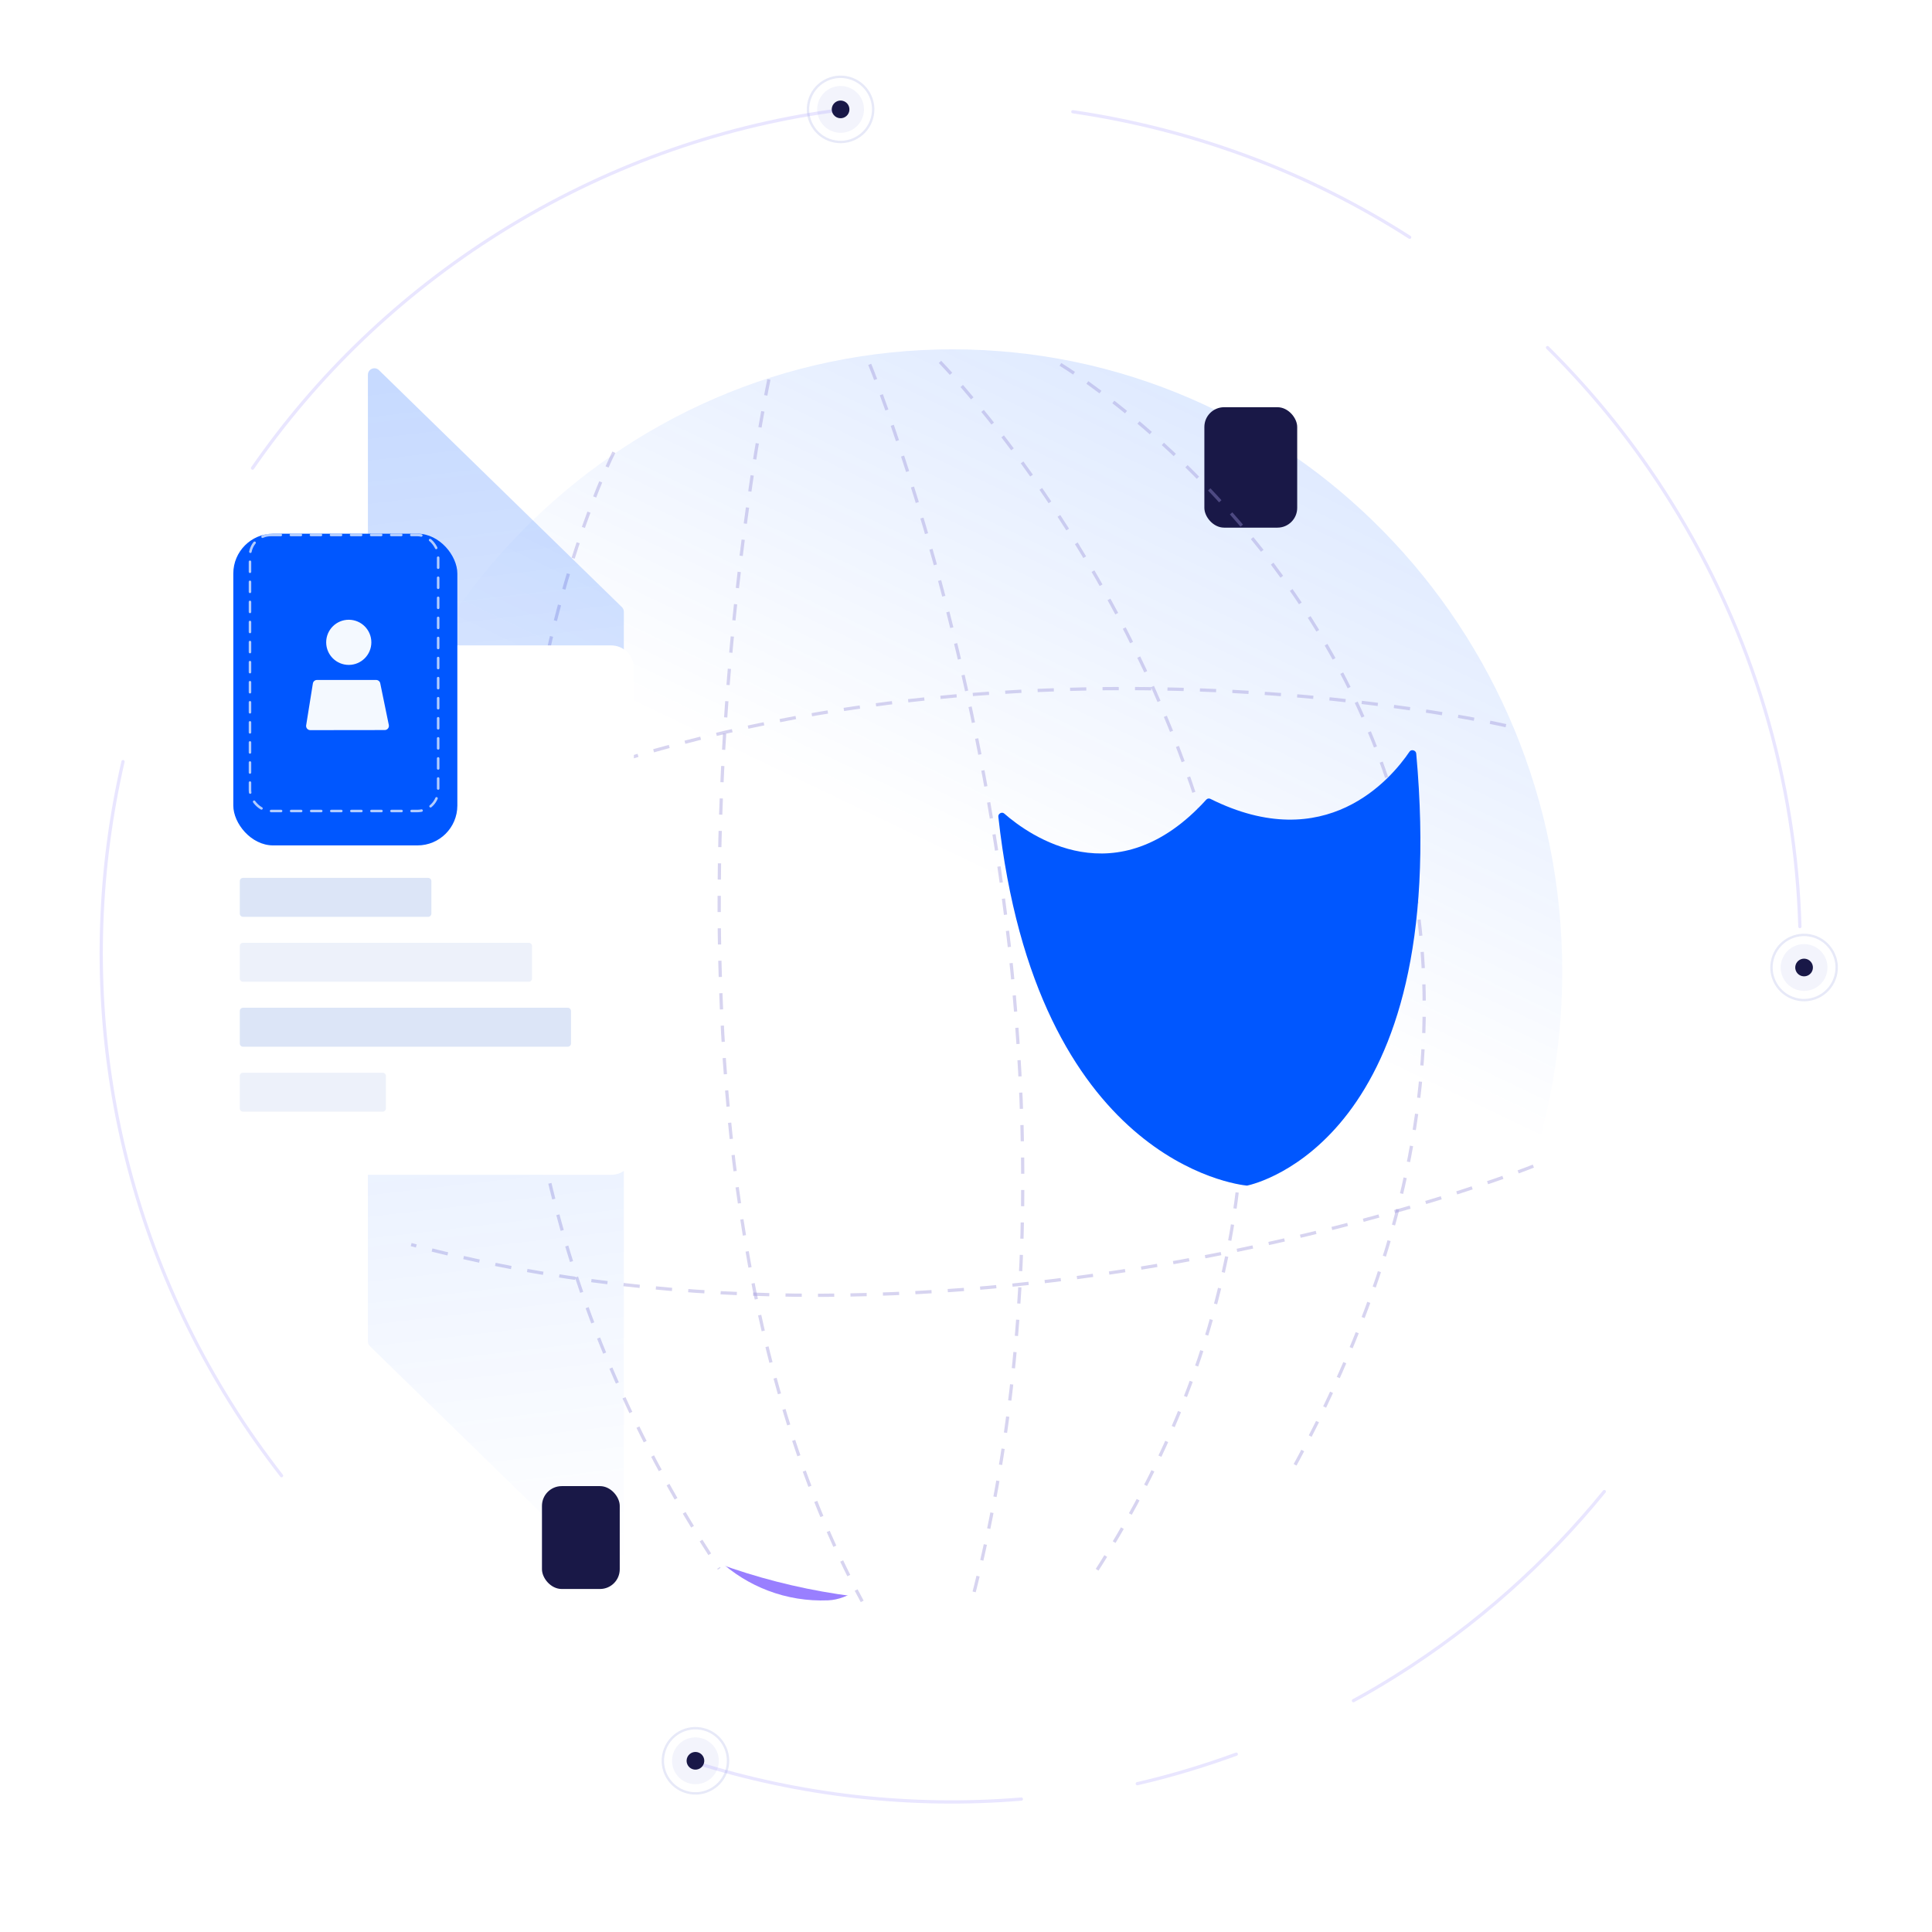 <svg width="770" height="770" viewBox="0 0 770 770" fill="none" xmlns="http://www.w3.org/2000/svg">
<g id="slide-3">
<rect width="770" height="770" fill="white"/>
<g id="Group 34">
<g id="XMLID 2057">
<g id="Group 33">
<path id="XMLID 2082" d="M100.646 186.569C126.029 149.923 159.182 117.661 199.428 92.495C240.961 66.537 285.959 50.67 331.453 44.259" stroke="#E9E6FF" stroke-width="1.294" stroke-miterlimit="10" stroke-linecap="round" stroke-linejoin="round"/>
<path id="XMLID 2080" d="M112.207 588.132C105.043 578.866 98.186 569.234 91.836 559.018C42.296 479.813 29.615 387.935 49.027 303.541" stroke="#E9E6FF" stroke-width="1.294" stroke-miterlimit="10" stroke-linecap="round" stroke-linejoin="round"/>
<path id="XMLID 2078" d="M407.068 717.025C363.007 720.675 318.753 715.581 276.938 702.409" stroke="#E9E6FF" stroke-width="1.294" stroke-miterlimit="10" stroke-linecap="round" stroke-linejoin="round"/>
<path id="XMLID 2076" d="M492.719 699.126C479.687 703.868 466.527 707.844 453.266 710.891" stroke="#E9E6FF" stroke-width="1.294" stroke-miterlimit="10" stroke-linecap="round" stroke-linejoin="round"/>
<path id="XMLID 2074" d="M639.399 594.457C616.427 622.687 588.564 647.738 555.96 668.138C550.53 671.511 545.032 674.79 539.411 677.801" stroke="#E9E6FF" stroke-width="1.294" stroke-miterlimit="10" stroke-linecap="round" stroke-linejoin="round"/>
<path id="XMLID 2072" d="M616.771 138.531C635.139 156.707 651.721 177.255 665.95 200.086C698.926 252.854 715.658 311.266 717.347 369.291" stroke="#E9E6FF" stroke-width="1.294" stroke-miterlimit="10" stroke-linecap="round" stroke-linejoin="round"/>
<path id="XMLID 2070" d="M427.587 44.533C475.117 51.473 520.991 68.358 561.821 94.568" stroke="#E9E6FF" stroke-width="1.294" stroke-miterlimit="10" stroke-linecap="round" stroke-linejoin="round"/>
</g>
<g id="Group 32">
<circle id="Ellipse" opacity="0.1" cx="335.017" cy="43.598" r="9.326" transform="rotate(-164.766 335.017 43.598)" fill="#8991DC"/>
<path id="Ellipse_2" opacity="0.2" d="M322.48 40.184C324.366 33.26 331.507 29.175 338.432 31.061C345.356 32.947 349.441 40.089 347.555 47.013C345.669 53.937 338.527 58.022 331.603 56.136C324.679 54.25 320.594 47.108 322.48 40.184Z" stroke="#8991DC" stroke-width="0.954"/>
<ellipse id="Ellipse_3" rx="3.523" ry="3.523" transform="matrix(-0.965 -0.263 0.263 -0.965 335.017 43.598)" fill="#191847"/>
</g>
<g id="Group 32_2">
<circle id="Ellipse_4" opacity="0.1" cx="719.017" cy="385.598" r="9.326" transform="rotate(-164.766 719.017 385.598)" fill="#8991DC"/>
<path id="Ellipse_5" opacity="0.2" d="M706.48 382.184C708.366 375.26 715.507 371.175 722.432 373.061C729.356 374.947 733.441 382.088 731.555 389.013C729.669 395.937 722.527 400.022 715.603 398.136C708.679 396.25 704.594 389.108 706.48 382.184Z" stroke="#8991DC" stroke-width="0.954"/>
<ellipse id="Ellipse_6" rx="3.523" ry="3.523" transform="matrix(-0.965 -0.263 0.263 -0.965 719.017 385.598)" fill="#191847"/>
</g>
<g id="Group 32_3">
<circle id="Ellipse_7" opacity="0.1" cx="277.168" cy="701.767" r="9.326" transform="rotate(-164.766 277.168 701.767)" fill="#8991DC"/>
<path id="Ellipse_8" opacity="0.2" d="M264.631 698.353C266.517 691.428 273.659 687.344 280.583 689.229C287.507 691.115 291.592 698.257 289.706 705.181C287.82 712.105 280.679 716.19 273.754 714.304C266.83 712.419 262.745 705.277 264.631 698.353Z" stroke="#8991DC" stroke-width="0.954"/>
<ellipse id="Ellipse_9" rx="3.523" ry="3.523" transform="matrix(-0.965 -0.263 0.263 -0.965 277.168 701.767)" fill="#191847"/>
</g>
</g>
<g id="XMLID 2079">
<g id="gdr">
<g id="Ellipse_10" style="mix-blend-mode:lighten" filter="url(#filter0_f)">
<path d="M386.112 412.814C386.9 377.637 440.844 299.472 476.375 300.269C511.906 301.065 552.264 346.519 551.476 381.697C550.687 416.875 524.669 424.277 489.138 423.481C453.607 422.684 385.324 447.992 386.112 412.814Z" fill="#505A90"/>
</g>
<g id="Ellipse_11" style="mix-blend-mode:lighten" filter="url(#filter1_f)">
<path d="M381.995 450.26C382.749 416.646 400.918 372.694 434.409 373.445C467.9 374.196 511.997 352.047 511.244 385.66C510.491 419.274 474.763 513.233 441.272 512.482C407.781 511.731 381.242 483.874 381.995 450.26Z" fill="#3300FF"/>
</g>
<g id="Ellipse_12" style="mix-blend-mode:lighten" filter="url(#filter2_f)">
<path d="M451.087 401.426C451.801 369.573 462.71 415.525 522.881 387.432C557.776 365.544 584.326 414.644 583.612 446.498C582.898 478.352 554.55 503.552 520.296 502.784C486.041 502.017 450.373 433.28 451.087 401.426Z" fill="#0085FF"/>
</g>
</g>
<g id="gdr_2" opacity="0.5">
<g id="Ellipse_13" style="mix-blend-mode:lighten" filter="url(#filter3_f)">
<path d="M268.64 541.866C267.186 506.71 316.039 425.267 351.548 423.797C387.058 422.328 430.23 465.119 431.685 500.275C433.14 535.431 407.646 544.477 372.137 545.946C336.628 547.415 270.095 577.022 268.64 541.866Z" fill="#505A90"/>
</g>
<g id="Ellipse_14" style="mix-blend-mode:lighten" filter="url(#filter4_f)">
<path d="M266.919 579.499C265.528 545.905 280.86 500.885 314.331 499.5C347.802 498.115 390.398 473.201 391.788 506.794C393.178 540.388 363.51 636.432 330.04 637.817C296.569 639.202 268.309 613.092 266.919 579.499Z" fill="#3300FF"/>
</g>
<g id="Ellipse_15" style="mix-blend-mode:lighten" filter="url(#filter5_f)">
<path d="M332.757 526.361C331.44 494.527 345.256 539.69 403.514 507.82C436.944 483.753 466.568 531.062 467.885 562.897C469.202 594.731 442.518 621.687 408.284 623.103C374.05 624.52 334.075 558.196 332.757 526.361Z" fill="#0085FF"/>
</g>
</g>
<path id="XMLID 51" d="M372.131 638.229C510.479 638.229 622.631 526.301 622.631 388.229C622.631 250.158 510.479 138.229 372.131 138.229C233.784 138.229 121.631 250.158 121.631 388.229C121.631 526.301 233.784 638.229 372.131 638.229Z" fill="white"/>
<path id="XMLID 51_2" d="M379.631 635.229C513.837 635.229 622.631 524.196 622.631 387.229C622.631 250.263 513.837 139.229 379.631 139.229C245.426 139.229 136.631 250.263 136.631 387.229C136.631 524.196 245.426 635.229 379.631 635.229Z" fill="url(#paint0_linear)"/>
<g id="Rectangle 9.2" filter="url(#filter6_d)">
<rect x="480" y="151" width="37" height="48" rx="7.869" fill="#191847"/>
</g>
<path id="XMLID 2058" opacity="0.4" d="M611.116 464.757C611.116 464.757 385.233 555.516 163.871 496.034" stroke="#9C94D9" stroke-width="1.294" stroke-dasharray="6.47 6.47"/>
<path id="XMLID 2058_2" opacity="0.4" d="M600.186 289.219C600.186 289.219 374.178 236.351 177.449 330.508" stroke="#9C94D9" stroke-width="1.294" stroke-dasharray="6.47 6.47"/>
<path id="XMLID 2060" opacity="0.4" d="M422.631 145.229C422.631 145.229 674.527 296.049 514.305 587.229" stroke="#9C94D9" stroke-width="1.294" stroke-dasharray="6.47 6.47"/>
<path id="XMLID 2061" opacity="0.4" d="M374.631 144.229C374.631 144.229 600.584 375.122 434.951 629.229" stroke="#9C94D9" stroke-width="1.294" stroke-dasharray="6.47 6.47"/>
<path id="XMLID 2062" opacity="0.4" d="M346.631 145.229C346.631 145.229 450.369 396.714 387.281 638.23" stroke="#9C94D9" stroke-width="1.294" stroke-dasharray="6.47 6.47"/>
<path id="XMLID 2067" opacity="0.4" d="M306.446 151.229C306.446 151.229 242.805 451.914 343.631 638.23" stroke="#9C94D9" stroke-width="1.294" stroke-dasharray="6.47 6.47"/>
<path id="XMLID 2068" opacity="0.4" d="M244.659 180.229C244.659 180.229 135.711 396.843 286.631 625.229" stroke="#9C94D9" stroke-width="1.294" stroke-dasharray="6.47 6.47"/>
<g id="XMLID 1800" filter="url(#filter7_d)">
<path d="M561.773 293.09C562.492 292.029 564.318 292.551 564.434 293.827C578.362 447.137 500.606 465.298 497.133 466.031C497.021 466.055 497.006 466.056 496.893 466.045C493.357 465.704 413.04 456.459 397.886 319.026C397.75 317.798 399.308 316.951 400.237 317.765C410.114 326.416 445.059 351.606 480.781 312.211C481.177 311.774 481.858 311.644 482.386 311.908C528.318 334.845 554.336 304.063 561.773 293.09Z" fill="#0057FF"/>
</g>
</g>
<path id="XMLID 43" d="M248.631 629.089C248.631 631.38 245.875 632.541 244.236 630.942L147.412 536.501C146.913 536.014 146.631 535.346 146.631 534.648V149.37C146.631 147.079 149.387 145.918 151.027 147.517L247.85 241.958C248.35 242.445 248.631 243.113 248.631 243.811V629.089Z" fill="url(#paint1_linear)"/>
<g id="Group 33_2">
<path id="XMLID 1039" d="M243.573 257.229H80.69C75.687 257.229 71.631 261.285 71.631 266.288V459.171C71.631 464.174 75.687 468.229 80.69 468.229H243.573C248.576 468.229 252.631 464.174 252.631 459.171V266.288C252.631 261.285 248.576 257.229 243.573 257.229Z" fill="white"/>
<g id="Group 2">
<path id="XMLID 92" opacity="0.5" d="M210.749 375.759H96.867C96.152 375.759 95.573 376.338 95.573 377.053V389.994C95.573 390.709 96.152 391.288 96.867 391.288H210.749C211.464 391.288 212.043 390.709 212.043 389.994V377.053C212.043 376.338 211.464 375.759 210.749 375.759Z" fill="#DCE5F7"/>
<path id="XMLID 183" d="M226.278 401.641H96.867C96.152 401.641 95.573 402.221 95.573 402.935V415.876C95.573 416.591 96.152 417.171 96.867 417.171H226.278C226.993 417.171 227.572 416.591 227.572 415.876V402.935C227.572 402.221 226.993 401.641 226.278 401.641Z" fill="#DCE5F7"/>
<path id="XMLID 1036" opacity="0.5" d="M152.514 427.523H96.867C96.152 427.523 95.573 428.103 95.573 428.818V441.759C95.573 442.473 96.152 443.053 96.867 443.053H152.514C153.228 443.053 153.808 442.473 153.808 441.759V428.818C153.808 428.103 153.228 427.523 152.514 427.523Z" fill="#DCE5F7"/>
<path id="XMLID 56" d="M170.631 349.876H96.867C96.152 349.876 95.573 350.456 95.573 351.171V364.112C95.573 364.826 96.152 365.406 96.867 365.406H170.631C171.346 365.406 171.925 364.826 171.925 364.112V351.171C171.925 350.456 171.346 349.876 170.631 349.876Z" fill="#DCE5F7"/>
</g>
<g id="Group">
<g id="Rectangle" filter="url(#filter8_d)">
<rect x="92.984" y="206.229" width="89.294" height="124.235" rx="15.88" fill="#0057FF"/>
</g>
<path id="Vector" d="M153.338 290.963L123.666 291C123.179 291.001 122.715 290.786 122.398 290.416C122.082 290.044 121.943 289.551 122.021 289.069L124.693 272.402C124.822 271.592 125.517 271 126.335 271H149.918C150.706 271 151.388 271.557 151.547 272.331L154.966 288.961C155.067 289.45 154.942 289.961 154.627 290.349C154.311 290.737 153.838 290.962 153.338 290.963Z" fill="#F4F9FF"/>
<path id="Vector_2" d="M148 256.001C148 260.971 143.971 264.999 139.001 265C134.03 264.999 130.001 260.971 130 256.001C130.001 251.029 134.029 247.001 139.001 247C143.971 247.001 147.999 251.029 148 256.001Z" fill="#F4F9FF"/>
<rect id="Rectangle_2" opacity="0.7" x="99.631" y="213.229" width="75" height="110" rx="8.29" stroke="white" stroke-linecap="round" stroke-dasharray="4 4"/>
</g>
</g>
<g id="Rectangle 9.1" filter="url(#filter9_d)">
<rect x="216" y="581" width="31" height="41" rx="7.869" fill="#191847"/>
</g>
</g>
</g>
<defs>
<filter id="filter0_f" x="258.191" y="170.788" width="422.586" height="391.368" filterUnits="userSpaceOnUse" color-interpolation-filters="sRGB">
<feFlood flood-opacity="0" result="BackgroundImageFix"/>
<feBlend mode="normal" in="SourceGraphic" in2="BackgroundImageFix" result="shape"/>
<feGaussianBlur stdDeviation="63.757" result="effect1_foregroundBlur"/>
</filter>
<filter id="filter1_f" x="253.117" y="237.039" width="386.051" height="404.462" filterUnits="userSpaceOnUse" color-interpolation-filters="sRGB">
<feFlood flood-opacity="0" result="BackgroundImageFix"/>
<feBlend mode="normal" in="SourceGraphic" in2="BackgroundImageFix" result="shape"/>
<feGaussianBlur stdDeviation="63.757" result="effect1_foregroundBlur"/>
</filter>
<filter id="filter2_f" x="321.336" y="252.483" width="391.214" height="379.207" filterUnits="userSpaceOnUse" color-interpolation-filters="sRGB">
<feFlood flood-opacity="0" result="BackgroundImageFix"/>
<feBlend mode="normal" in="SourceGraphic" in2="BackgroundImageFix" result="shape"/>
<feGaussianBlur stdDeviation="63.757" result="effect1_foregroundBlur"/>
</filter>
<filter id="filter3_f" x="136.39" y="293.103" width="424.999" height="394.405" filterUnits="userSpaceOnUse" color-interpolation-filters="sRGB">
<feFlood flood-opacity="0" result="BackgroundImageFix"/>
<feBlend mode="normal" in="SourceGraphic" in2="BackgroundImageFix" result="shape"/>
<feGaussianBlur stdDeviation="63.757" result="effect1_foregroundBlur"/>
</filter>
<filter id="filter4_f" x="135.86" y="361.047" width="388.75" height="406.793" filterUnits="userSpaceOnUse" color-interpolation-filters="sRGB">
<feFlood flood-opacity="0" result="BackgroundImageFix"/>
<feBlend mode="normal" in="SourceGraphic" in2="BackgroundImageFix" result="shape"/>
<feGaussianBlur stdDeviation="63.757" result="effect1_foregroundBlur"/>
</filter>
<filter id="filter5_f" x="204.356" y="371.911" width="393.429" height="381.662" filterUnits="userSpaceOnUse" color-interpolation-filters="sRGB">
<feFlood flood-opacity="0" result="BackgroundImageFix"/>
<feBlend mode="normal" in="SourceGraphic" in2="BackgroundImageFix" result="shape"/>
<feGaussianBlur stdDeviation="63.757" result="effect1_foregroundBlur"/>
</filter>
<filter id="filter6_d" x="461.176" y="143.471" width="74.647" height="85.647" filterUnits="userSpaceOnUse" color-interpolation-filters="sRGB">
<feFlood flood-opacity="0" result="BackgroundImageFix"/>
<feColorMatrix in="SourceAlpha" type="matrix" values="0 0 0 0 0 0 0 0 0 0 0 0 0 0 0 0 0 0 127 0"/>
<feOffset dy="11.294"/>
<feGaussianBlur stdDeviation="9.412"/>
<feColorMatrix type="matrix" values="0 0 0 0 0.2 0 0 0 0 0.428 0 0 0 0 0.882 0 0 0 0.1 0"/>
<feBlend mode="normal" in2="BackgroundImageFix" result="effect1_dropShadow"/>
<feBlend mode="normal" in="SourceGraphic" in2="effect1_dropShadow" result="shape"/>
</filter>
<filter id="filter7_d" x="374.924" y="273.126" width="204.858" height="213.366" filterUnits="userSpaceOnUse" color-interpolation-filters="sRGB">
<feFlood flood-opacity="0" result="BackgroundImageFix"/>
<feColorMatrix in="SourceAlpha" type="matrix" values="0 0 0 0 0 0 0 0 0 0 0 0 0 0 0 0 0 0 127 0"/>
<feOffset dy="6.471"/>
<feGaussianBlur stdDeviation="3.882"/>
<feColorMatrix type="matrix" values="0 0 0 0 0.266 0 0 0 0 0.517 0 0 0 0 1 0 0 0 0.4 0"/>
<feBlend mode="normal" in2="BackgroundImageFix" result="effect1_dropShadow"/>
<feBlend mode="normal" in="SourceGraphic" in2="effect1_dropShadow" result="shape"/>
</filter>
<filter id="filter8_d" x="85.22" y="204.935" width="104.824" height="139.765" filterUnits="userSpaceOnUse" color-interpolation-filters="sRGB">
<feFlood flood-opacity="0" result="BackgroundImageFix"/>
<feColorMatrix in="SourceAlpha" type="matrix" values="0 0 0 0 0 0 0 0 0 0 0 0 0 0 0 0 0 0 127 0"/>
<feOffset dy="6.471"/>
<feGaussianBlur stdDeviation="3.882"/>
<feColorMatrix type="matrix" values="0 0 0 0 0.266 0 0 0 0 0.517 0 0 0 0 1 0 0 0 0.4 0"/>
<feBlend mode="normal" in2="BackgroundImageFix" result="effect1_dropShadow"/>
<feBlend mode="normal" in="SourceGraphic" in2="effect1_dropShadow" result="shape"/>
</filter>
<filter id="filter9_d" x="197.176" y="573.471" width="68.647" height="78.647" filterUnits="userSpaceOnUse" color-interpolation-filters="sRGB">
<feFlood flood-opacity="0" result="BackgroundImageFix"/>
<feColorMatrix in="SourceAlpha" type="matrix" values="0 0 0 0 0 0 0 0 0 0 0 0 0 0 0 0 0 0 127 0"/>
<feOffset dy="11.294"/>
<feGaussianBlur stdDeviation="9.412"/>
<feColorMatrix type="matrix" values="0 0 0 0 0.2 0 0 0 0 0.428 0 0 0 0 0.882 0 0 0 0.1 0"/>
<feBlend mode="normal" in2="BackgroundImageFix" result="effect1_dropShadow"/>
<feBlend mode="normal" in="SourceGraphic" in2="effect1_dropShadow" result="shape"/>
</filter>
<linearGradient id="paint0_linear" x1="499.631" y1="139.229" x2="397.631" y2="352.229" gradientUnits="userSpaceOnUse">
<stop stop-color="#0057FF" stop-opacity="0.14"/>
<stop offset="1" stop-color="#0057FF" stop-opacity="0"/>
</linearGradient>
<linearGradient id="paint1_linear" x1="150.711" y1="152.11" x2="206.172" y2="628.829" gradientUnits="userSpaceOnUse">
<stop stop-color="#0057FF" stop-opacity="0.22"/>
<stop offset="1" stop-color="#0057FF" stop-opacity="0"/>
</linearGradient>
</defs>
</svg>
